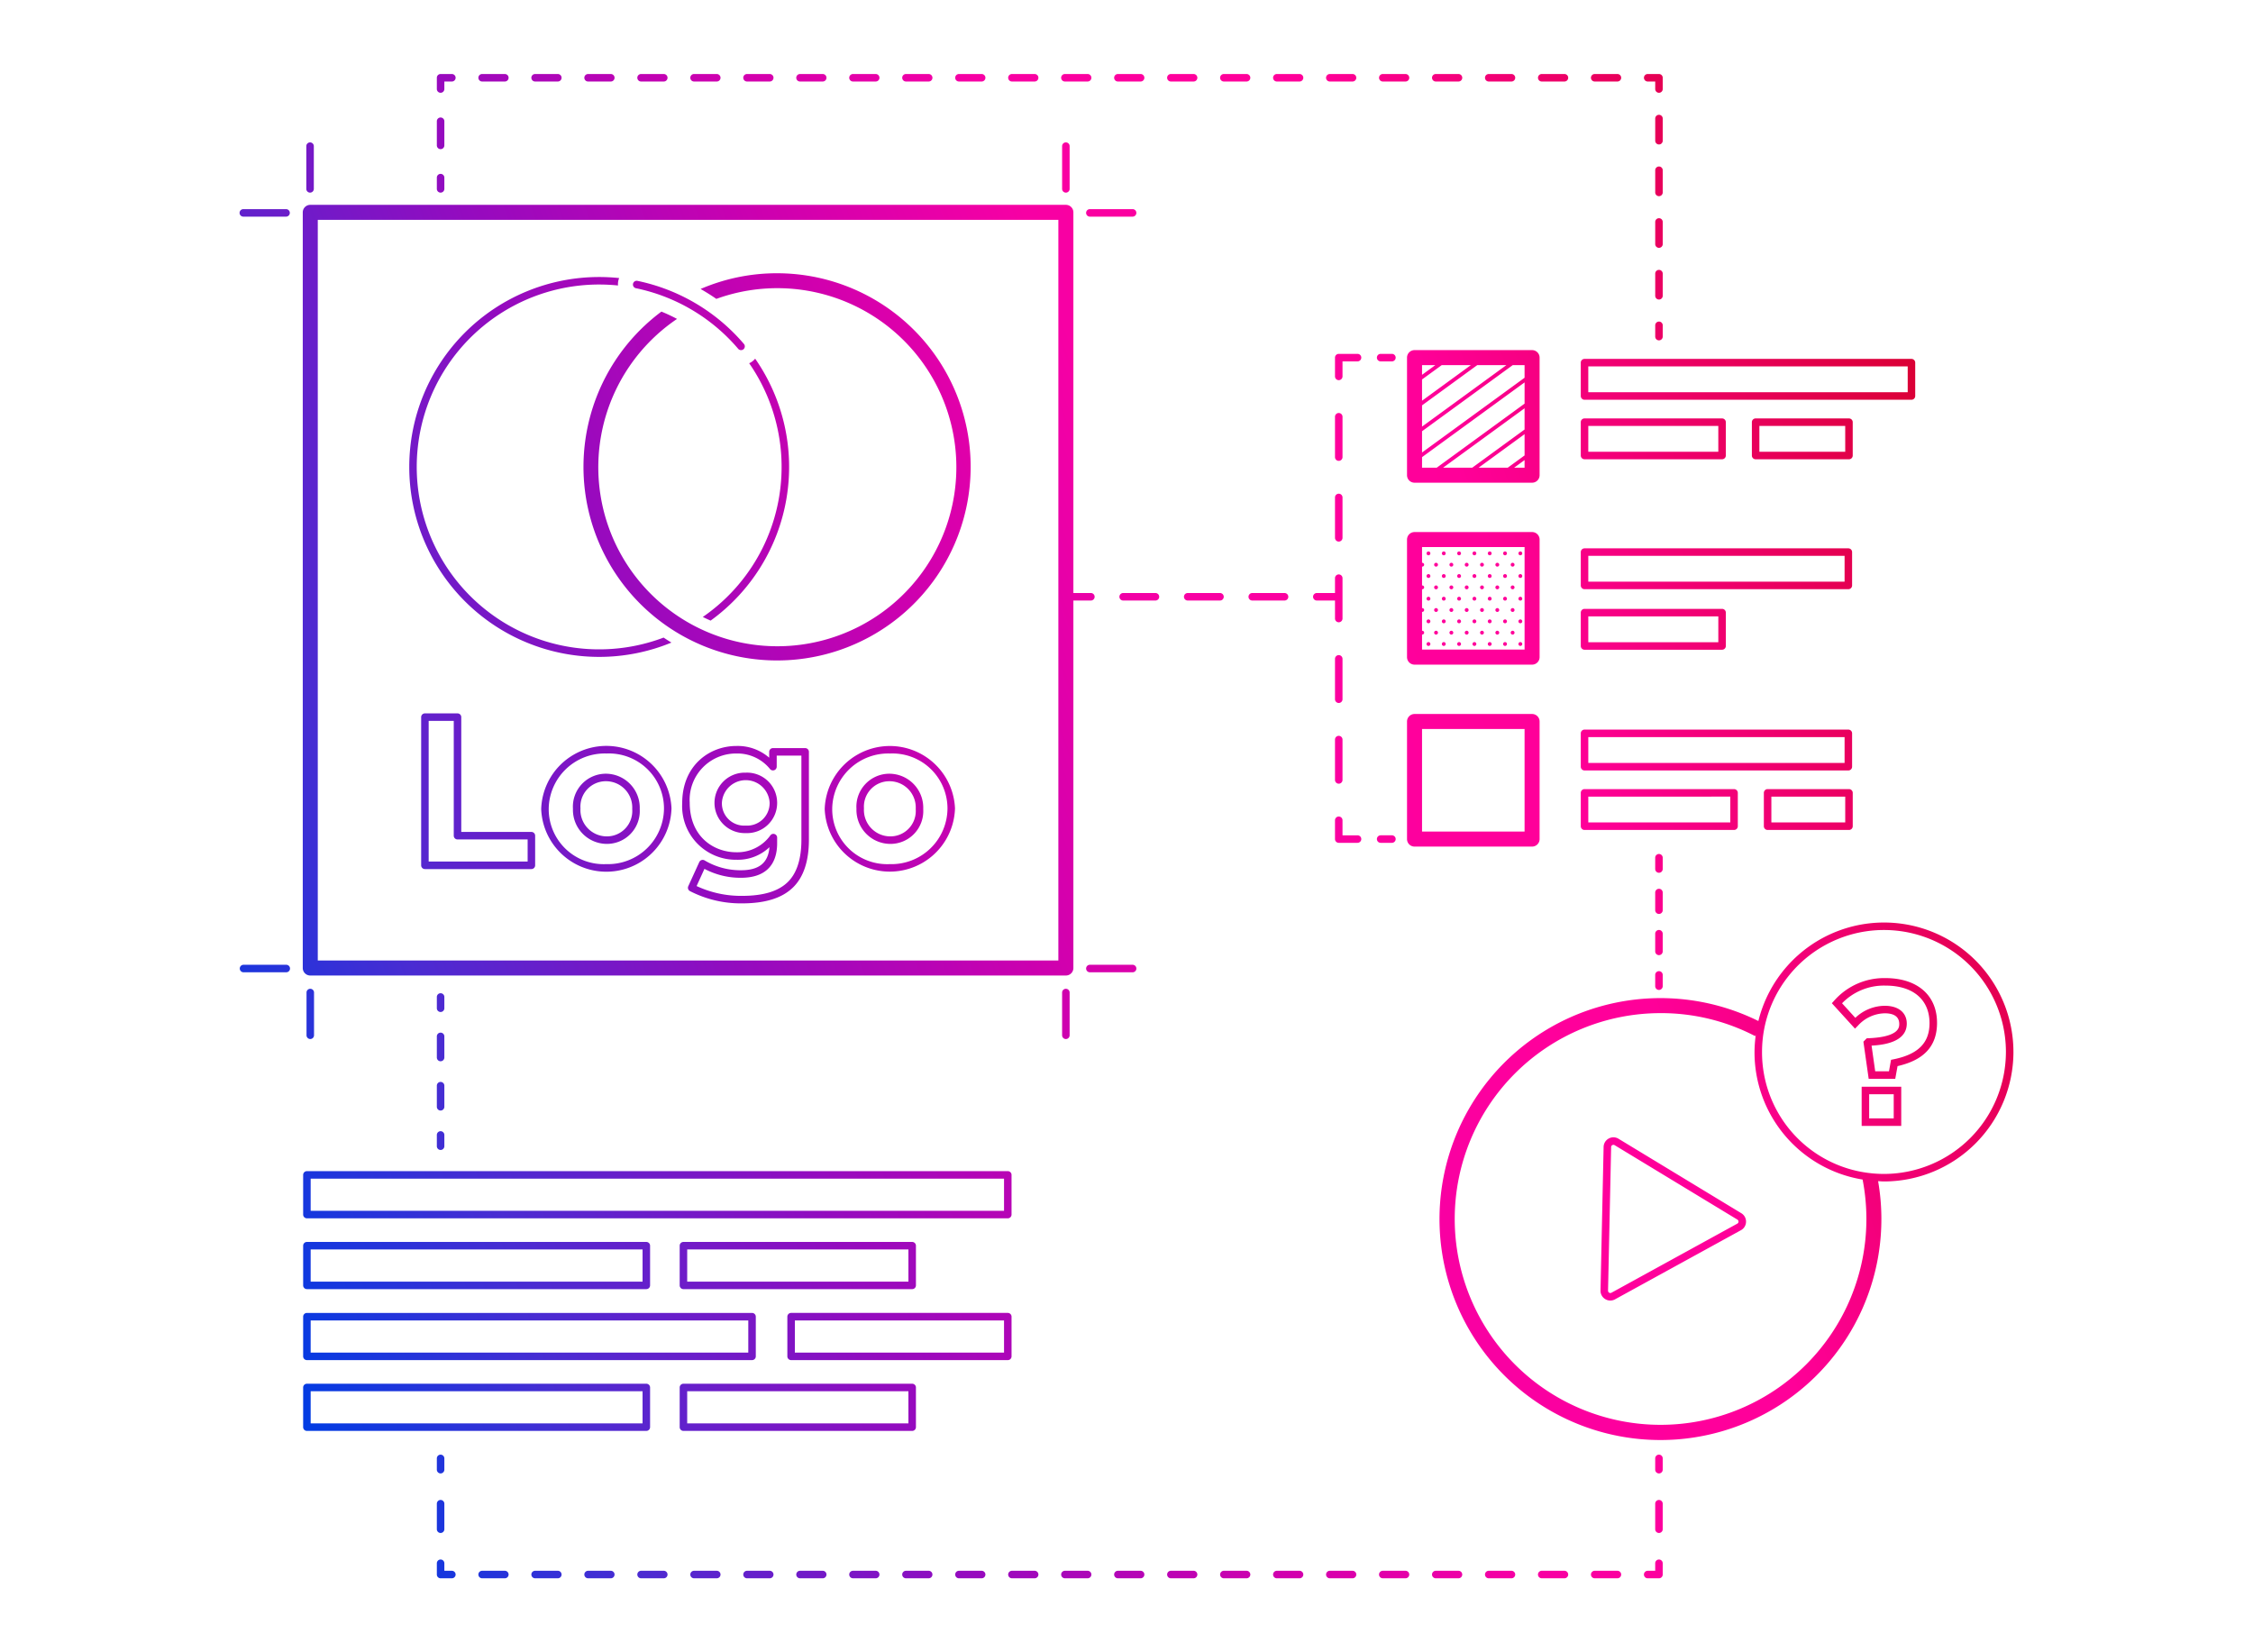 <?xml version="1.0" encoding="UTF-8"?>
<svg xmlns="http://www.w3.org/2000/svg" xmlns:xlink="http://www.w3.org/1999/xlink" viewBox="0 0 300 220">
  <defs>
    <style>.cls-1{fill:url(#Neues_Verlaufsfeld_1);}</style>
    <linearGradient id="Neues_Verlaufsfeld_1" x1="26.25" y1="151.323" x2="261.406" y2="65.733" gradientUnits="userSpaceOnUse">
      <stop offset="0" stop-color="#003ce3"></stop>
      <stop offset="0.137" stop-color="#492cd2"></stop>
      <stop offset="0.302" stop-color="#940bbf"></stop>
      <stop offset="0.452" stop-color="#cd00af"></stop>
      <stop offset="0.582" stop-color="#f700a4"></stop>
      <stop offset="0.686" stop-color="#ff009c"></stop>
      <stop offset="0.751" stop-color="#f09"></stop>
      <stop offset="1" stop-color="#da0035"></stop>
    </linearGradient>
  </defs>
  <g id="one-path-grafiken">
    <path class="cls-1" d="M141.927,18.959a.5.5,0,0,1,.5.5v5.69a.5.5,0,0,1-1,0V19.459A.5.5,0,0,1,141.927,18.959Zm3.195,8.886a.5.5,0,0,0,0,1h5.69a.5.5,0,0,0,0-1ZM93.582,82.148q.514.255,1.042.485a25.252,25.252,0,0,0,5.93-34.878,2.091,2.091,0,0,1-.797.609,24.252,24.252,0,0,1-6.175,33.784ZM79.785,87.463A25.148,25.148,0,0,0,89.405,85.557q-.53-.32-1.042-.663a24.289,24.289,0,1,1-8.578-47.011,24.612,24.612,0,0,1,2.508.129,2.102,2.102,0,0,1,.152-.989,25.659,25.659,0,0,0-2.659-.14,25.29,25.29,0,1,0,0,50.58ZM103.458,36.383A25.641,25.641,0,0,0,93.287,38.477c.717.41,1.419.846,2.097,1.319a23.839,23.839,0,1,1-5.233,2.666,22.312,22.312,0,0,0-2.079-.973,25.777,25.777,0,1,0,15.385-5.105ZM84.68,38.376a24.38,24.38,0,0,1,13.615,8.068.5.5,0,1,0,.762-.648,25.395,25.395,0,0,0-14.176-8.4.5.5,0,0,0-.201.98ZM71.258,111.27v3.946a.5.5,0,0,1-.5.5H56.58a.5.5,0,0,1-.5-.5V95.485a.5.5,0,0,1,.5-.5h4.341a.5.5,0,0,1,.5.5v15.284h9.337A.5.5,0,0,1,71.258,111.27Zm-1,.5H60.921a.5.5,0,0,1-.5-.5V95.985H57.08v18.73H70.258Zm19.155-4.136a8.68,8.68,0,0,1-17.349.113v-.057a8.681,8.681,0,0,1,17.349-.057Zm-1,.057a7.33,7.33,0,0,0-7.646-7.364,7.459,7.459,0,0,0-7.703,7.364v.057a7.318,7.318,0,0,0,7.646,7.307A7.458,7.458,0,0,0,88.413,107.69Zm-3.228,0v.057a4.371,4.371,0,0,1-4.418,4.614,4.527,4.527,0,0,1-4.475-4.671,4.388,4.388,0,0,1,4.418-4.673A4.529,4.529,0,0,1,85.185,107.69Zm-1,0a3.5,3.5,0,0,0-3.475-3.673,3.382,3.382,0,0,0-3.418,3.616,3.514,3.514,0,0,0,3.475,3.728,3.38,3.38,0,0,0,3.418-3.614Zm23.525-7.582v11.696c0,2.811-.694,4.931-2.063,6.302-1.463,1.464-3.709,2.175-6.865,2.175a14.807,14.807,0,0,1-6.914-1.636.5.5,0,0,1-.221-.649L93.113,114.783a.5.5,0,0,1,.7-.228,9.304,9.304,0,0,0,4.855,1.316c2.401,0,3.618-.979,3.791-3.071a6.112,6.112,0,0,1-4.41,1.674,7.139,7.139,0,0,1-7.209-7.546c0-5.011,3.627-7.603,7.209-7.603a6.366,6.366,0,0,1,4.375,1.562v-.78a.5.5,0,0,1,.5-.5h4.286A.5.5,0,0,1,107.711,100.108Zm-1,.5H103.424v1.472a.501.501,0,0,1-.87.337,5.599,5.599,0,0,0-4.505-2.091,6.171,6.171,0,0,0-6.209,6.546c0,4.554,3.219,6.603,6.209,6.603a5.423,5.423,0,0,0,4.548-2.271.493.493,0,0,1,.554-.149.499.499,0,0,1,.33.47v.732c0,3.02-1.664,4.616-4.812,4.616a10.219,10.219,0,0,1-4.867-1.188l-1.045,2.29a13.98,13.98,0,0,0,6.025,1.307c2.878,0,4.892-.615,6.158-1.882,1.175-1.177,1.771-3.059,1.771-5.595Zm-3.229,6.264v.057a4.007,4.007,0,0,1-4.19,3.995,4.025,4.025,0,1,1,0-8.046A4.006,4.006,0,0,1,103.481,106.872Zm-1,0a3.183,3.183,0,0,0-6.355,0,2.963,2.963,0,0,0,3.165,3.052,2.996,2.996,0,0,0,3.19-2.995Zm24.682.762a8.68,8.68,0,0,1-17.348.113v-.057a8.681,8.681,0,0,1,17.348-.057Zm-1,.057a7.33,7.33,0,0,0-7.646-7.364,7.458,7.458,0,0,0-7.702,7.364v.057a7.318,7.318,0,0,0,7.646,7.307A7.458,7.458,0,0,0,126.163,107.69Zm-3.228,0v.057a4.371,4.371,0,0,1-4.418,4.614,4.527,4.527,0,0,1-4.475-4.671,4.388,4.388,0,0,1,4.418-4.673A4.529,4.529,0,0,1,122.935,107.69Zm-1,0a3.5,3.5,0,0,0-3.475-3.673,3.382,3.382,0,0,0-3.418,3.616,3.514,3.514,0,0,0,3.475,3.728,3.38,3.38,0,0,0,3.418-3.614ZM40.315,128.888V28.275a.999.999,0,0,1,1-1H141.927a.999.999,0,0,1,1,1V78.959h2.331a.5.5,0,0,1,0,1h-2.331V128.888a.999.999,0,0,1-1,1H41.315A.999.999,0,0,1,40.315,128.888Zm2-1h98.612V29.275H42.315ZM41.287,25.649a.5.5,0,0,0,.5-.5V19.459a.5.5,0,0,0-1,0v5.69A.5.5,0,0,0,41.287,25.649ZM32.401,28.845h5.69a.5.5,0,0,0,0-1H32.401a.5.5,0,0,0,0,1ZM232.494,162.683a1.292,1.292,0,0,1-.676,1.116h-.001L215.052,173.002a1.291,1.291,0,0,1-1.305-.028,1.293,1.293,0,0,1-.629-1.144l.412-19.121a1.307,1.307,0,0,1,1.982-1.089l16.353,9.917A1.293,1.293,0,0,1,232.494,162.683Zm-1.158.239a.307.307,0,0,0,.012-.53l-16.352-9.916a.298.298,0,0,0-.157-.046.318.318,0,0,0-.148.039.3.3,0,0,0-.159.262l-.412,19.12a.306.306,0,0,0,.453.274l16.765-9.203Zm36.764-22.852A17.257,17.257,0,0,1,250.861,157.308c-.26,0-.519-.028-.78-.039a29.42,29.42,0,1,1-15.943-21.324,17.23,17.23,0,0,1,33.961,4.126Zm-19.579,22.234a27.594,27.594,0,0,0-.505-5.25,17.162,17.162,0,0,1-14.391-16.986,17.4,17.4,0,0,1,.167-2.269l-.081.157a27.103,27.103,0,0,0-12.598-3.06,27.408,27.408,0,1,0,27.408,27.408Zm.646-5.685-.006.062h0Zm17.933-16.55a16.239,16.239,0,0,0-32.182-3.088l-0-0a16.347,16.347,0,0,0-.294,3.086,16.181,16.181,0,0,0,14.583,16.154l-0.0.002c.548.055,1.104.083,1.654.083A16.256,16.256,0,0,0,267.099,140.07Zm-9.172-3.886c0,3.091-1.721,4.965-5.259,5.767l-.304,1.688h-3.539l-.702-4.941.443-.45.198-.008c4.132-.162,4.132-1.469,4.132-1.898,0-1.184-1.046-1.422-1.924-1.422a4.931,4.931,0,0,0-3.601,1.671l-.37.37-3.081-3.383.305-.337a8.865,8.865,0,0,1,6.826-3.009C255.293,130.231,257.927,132.513,257.927,136.185Zm-1,.052c0-3.153-2.196-5.005-5.875-5.005A7.765,7.765,0,0,0,245.28,133.583l1.767,1.94a5.746,5.746,0,0,1,3.927-1.604c1.804,0,2.924.908,2.924,2.371,0,2.497-3.166,2.85-4.688,2.931l.484,3.418H251.529l.275-1.529.333-.067C255.405,140.384,256.927,138.856,256.927,136.236Zm-9.037,8.457h5.269v5.216h-5.269Zm1,4.216h3.269v-3.216h-3.269ZM205.007,71.842V87.495a.999.999,0,0,1-1,1H188.353a.999.999,0,0,1-1-1V71.842a.999.999,0,0,1,1-1h15.653A.999.999,0,0,1,205.007,71.842Zm-2,1H189.353v2.102c.01-.001.016-.011.026-.011a.255.255,0,0,1,0,.51c-.01,0-.016-.01-.026-.011v2.528c.01-.001.016-.011.026-.011a.255.255,0,0,1,0,.51c-.01,0-.016-.01-.026-.011v2.528c.01-.001.016-.011.026-.011a.255.255,0,0,1,0,.51c-.01,0-.016-.01-.026-.011v2.528c.01-.001.016-.011.026-.011a.255.255,0,0,1,0,.51c-.01,0-.016-.01-.026-.011v2.012h13.653ZM190.209,79.969a.255.255,0,1,0-.255-.255A.255.255,0,0,0,190.209,79.969Zm2.039,0a.255.255,0,1,0-.255-.255A.255.255,0,0,0,192.248,79.969Zm2.039,0a.255.255,0,1,0-.255-.255A.255.255,0,0,0,194.288,79.969Zm2.039,0a.255.255,0,1,0-.255-.255A.255.255,0,0,0,196.327,79.969Zm2.039,0a.255.255,0,1,0-.255-.255A.255.255,0,0,0,198.366,79.969Zm2.039,0a.255.255,0,1,0-.255-.255A.255.255,0,0,0,200.405,79.969Zm2.039,0a.255.255,0,1,0-.255-.255A.255.255,0,0,0,202.445,79.969ZM191.219,81.477a.255.255,0,1,0-.255-.255A.255.255,0,0,0,191.219,81.477Zm2.039,0a.255.255,0,1,0-.255-.255A.255.255,0,0,0,193.259,81.477Zm2.039,0a.255.255,0,1,0-.255-.255A.255.255,0,0,0,195.298,81.477Zm2.039,0a.255.255,0,1,0-.255-.255A.255.255,0,0,0,197.337,81.477Zm2.039,0a.255.255,0,1,0-.255-.255A.255.255,0,0,0,199.376,81.477Zm2.039,0a.255.255,0,1,0-.255-.255A.255.255,0,0,0,201.416,81.477ZM190.209,82.986a.255.255,0,1,0-.255-.255A.255.255,0,0,0,190.209,82.986Zm2.039,0a.255.255,0,1,0-.255-.255A.255.255,0,0,0,192.248,82.986Zm2.039,0a.255.255,0,1,0-.255-.255A.255.255,0,0,0,194.288,82.986Zm2.039,0a.255.255,0,1,0-.255-.255A.255.255,0,0,0,196.327,82.986Zm2.039,0a.255.255,0,1,0-.255-.255A.255.255,0,0,0,198.366,82.986Zm2.039,0a.255.255,0,1,0-.255-.255A.255.255,0,0,0,200.405,82.986Zm2.039,0a.255.255,0,1,0-.255-.255A.255.255,0,0,0,202.445,82.986ZM191.219,84.494a.255.255,0,1,0-.255-.255A.255.255,0,0,0,191.219,84.494Zm2.039,0a.255.255,0,1,0-.255-.255A.255.255,0,0,0,193.259,84.494Zm2.039,0a.255.255,0,1,0-.255-.255A.255.255,0,0,0,195.298,84.494Zm2.039,0a.255.255,0,1,0-.255-.255A.255.255,0,0,0,197.337,84.494Zm2.039,0a.255.255,0,1,0-.255-.255A.255.255,0,0,0,199.376,84.494Zm2.039,0a.255.255,0,1,0-.255-.255A.255.255,0,0,0,201.416,84.494ZM190.209,86.003a.255.255,0,1,0-.255-.255A.255.255,0,0,0,190.209,86.003Zm2.039,0a.255.255,0,1,0-.255-.255A.255.255,0,0,0,192.248,86.003Zm2.039,0a.255.255,0,1,0-.255-.255A.255.255,0,0,0,194.288,86.003Zm2.039,0a.255.255,0,1,0-.255-.255A.255.255,0,0,0,196.327,86.003Zm2.039,0a.255.255,0,1,0-.255-.255A.255.255,0,0,0,198.366,86.003Zm2.039,0a.255.255,0,1,0-.255-.255A.255.255,0,0,0,200.405,86.003Zm2.039,0a.255.255,0,1,0-.255-.255A.255.255,0,0,0,202.445,86.003ZM190.209,73.935a.255.255,0,1,0-.255-.255A.255.255,0,0,0,190.209,73.935Zm2.039,0a.255.255,0,1,0-.255-.255A.255.255,0,0,0,192.248,73.935Zm2.039,0a.255.255,0,1,0-.255-.255A.255.255,0,0,0,194.288,73.935Zm2.039,0a.255.255,0,1,0-.255-.255A.255.255,0,0,0,196.327,73.935Zm2.039,0a.255.255,0,1,0-.255-.255A.255.255,0,0,0,198.366,73.935Zm2.039,0a.255.255,0,1,0-.255-.255A.255.255,0,0,0,200.405,73.935Zm2.039,0a.255.255,0,1,0-.255-.255A.255.255,0,0,0,202.445,73.935ZM191.219,75.444a.255.255,0,1,0-.255-.255A.255.255,0,0,0,191.219,75.444Zm2.039,0a.255.255,0,1,0-.255-.255A.255.255,0,0,0,193.259,75.444Zm2.039,0a.255.255,0,1,0-.255-.255A.255.255,0,0,0,195.298,75.444Zm2.039,0a.255.255,0,1,0-.255-.255A.255.255,0,0,0,197.337,75.444Zm2.039,0a.255.255,0,1,0-.255-.255A.255.255,0,0,0,199.376,75.444Zm2.039,0a.255.255,0,1,0-.255-.255A.255.255,0,0,0,201.416,75.444ZM190.209,76.952a.255.255,0,1,0-.255-.255A.255.255,0,0,0,190.209,76.952Zm2.039,0a.255.255,0,1,0-.255-.255A.255.255,0,0,0,192.248,76.952Zm2.039,0a.255.255,0,1,0-.255-.255A.255.255,0,0,0,194.288,76.952Zm2.039,0a.255.255,0,1,0-.255-.255A.255.255,0,0,0,196.327,76.952Zm2.039,0a.255.255,0,1,0-.255-.255A.255.255,0,0,0,198.366,76.952Zm2.039,0a.255.255,0,1,0-.255-.255A.255.255,0,0,0,200.405,76.952Zm2.039,0a.255.255,0,1,0-.255-.255A.255.255,0,0,0,202.445,76.952ZM191.219,78.461a.255.255,0,1,0-.255-.255A.255.255,0,0,0,191.219,78.461Zm2.039,0a.255.255,0,1,0-.255-.255A.255.255,0,0,0,193.259,78.461Zm2.039,0a.255.255,0,1,0-.255-.255A.255.255,0,0,0,195.298,78.461Zm2.039,0a.255.255,0,1,0-.255-.255A.255.255,0,0,0,197.337,78.461Zm2.039,0a.255.255,0,1,0-.255-.255A.255.255,0,0,0,199.376,78.461Zm2.039,0a.255.255,0,1,0-.255-.255A.255.255,0,0,0,201.416,78.461Zm2.591,34.26H188.353a.999.999,0,0,1-1-1V96.067a.999.999,0,0,1,1-1h15.653a.999.999,0,0,1,1,1V111.721A.999.999,0,0,1,204.007,112.721Zm-1-15.653H189.353V110.721h13.653Zm7.484-44.34V48.287a.5.5,0,0,1,.5-.5h43.533a.5.5,0,0,1,.5.5v4.44a.5.5,0,0,1-.5.5h-43.533A.5.5,0,0,1,210.491,52.728Zm1-.5h42.533V48.787h-42.533Zm-1,8.424V56.212a.5.5,0,0,1,.5-.5h18.314a.5.5,0,0,1,.5.5v4.439a.5.5,0,0,1-.5.5H210.991A.5.5,0,0,1,210.491,60.651Zm1-.5h17.314V56.712H211.491Zm34.712-4.439a.5.5,0,0,1,.5.5v4.439a.5.5,0,0,1-.5.5H233.772a.5.5,0,0,1-.5-.5V56.212a.5.5,0,0,1,.5-.5Zm-.5,1H234.272v3.439h11.431ZM210.491,77.95V73.511a.5.5,0,0,1,.5-.5h35.127a.5.5,0,0,1,.5.5V77.95a.5.5,0,0,1-.5.5H210.991A.5.5,0,0,1,210.491,77.95Zm1-.5h34.127V74.011H211.491Zm-1,8.56V81.569a.5.5,0,0,1,.5-.5h18.314a.5.5,0,0,1,.5.5v4.44a.5.5,0,0,1-.5.5H210.991A.5.5,0,0,1,210.491,86.01Zm1-.5h17.314V82.069H211.491Zm-1,16.574V97.644a.5.5,0,0,1,.5-.5h35.127a.5.5,0,0,1,.5.5V102.084a.5.5,0,0,1-.5.5H210.991A.5.5,0,0,1,210.491,102.084Zm1-.5h34.127V98.144H211.491Zm-1,8.424v-4.439a.5.5,0,0,1,.5-.5h19.909a.5.5,0,0,1,.5.5v4.439a.5.5,0,0,1-.5.5H210.991A.5.5,0,0,1,210.491,110.008Zm1-.5h18.909v-3.439H211.491Zm35.212-3.939v4.439a.5.5,0,0,1-.5.5H235.367a.5.5,0,0,1-.5-.5v-4.439a.5.5,0,0,1,.5-.5h10.836A.5.5,0,0,1,246.703,105.568Zm-1,.5h-9.836v3.439h9.836ZM134.193,162.217H40.867a.5.5,0,0,1-.5-.5v-5.282a.5.5,0,0,1,.5-.5h93.326a.5.5,0,0,1,.5.5v5.282A.5.5,0,0,1,134.193,162.217Zm-.5-5.282H41.367v4.282h92.326Zm-93.326,14.21V165.862a.5.5,0,0,1,.5-.5H86.062a.5.5,0,0,1,.5.5v5.282a.5.5,0,0,1-.5.5H40.867A.5.5,0,0,1,40.367,171.145Zm1-.5H85.562V166.362H41.367Zm-1,4.668a.5.5,0,0,1,.5-.5h59.272a.5.5,0,0,1,.5.5v5.282a.5.5,0,0,1-.5.5H40.867a.5.5,0,0,1-.5-.5Zm1,4.782H99.639V175.812H41.367Zm44.695,10.427H40.867a.5.5,0,0,1-.5-.5v-5.282a.5.5,0,0,1,.5-.5H86.062a.5.5,0,0,1,.5.5v5.282A.5.5,0,0,1,86.062,190.521Zm-.5-5.282H41.367v4.282H85.562Zm35.899-13.595H91.004a.5.5,0,0,1-.5-.5V165.862a.5.5,0,0,1,.5-.5h30.458a.5.5,0,0,1,.5.5v5.282A.5.5,0,0,1,121.462,171.645Zm-.5-5.282H91.504v4.282h29.458Zm13.231,14.732H105.34a.5.5,0,0,1-.5-.5V175.312a.5.5,0,0,1,.5-.5h28.854a.5.5,0,0,1,.5.5v5.282A.5.5,0,0,1,134.193,181.095Zm-.5-5.282H105.84v4.282h27.854Zm-12.231,14.709H91.004a.5.5,0,0,1-.5-.5v-5.282a.5.5,0,0,1,.5-.5h30.458a.5.5,0,0,1,.5.5v5.282A.5.5,0,0,1,121.462,190.521Zm-.5-5.282H91.504v4.282h29.458Zm67.392-138.622h15.653a.999.999,0,0,1,1,1V63.271a.999.999,0,0,1-1,1H188.353a.999.999,0,0,1-1-1V47.617A.999.999,0,0,1,188.353,46.617Zm14.653,14.639-1.391,1.014h1.391Zm0-3.448-6.121,4.462H200.766l2.241-1.633Zm0-3.447-10.85,7.91h3.88l6.97-5.082Zm-13.653-4.456,1.766-1.287h-1.766Zm0,3.448,6.495-4.735h-3.88l-2.615,1.906Zm0,3.447,11.225-8.182h-3.88l-7.345,5.354Zm0,3.447,13.653-9.952V48.617h-1.579l-12.074,8.801Zm0,2.024h1.954l11.7-8.529V50.914l-13.653,9.952Zm-47.926,69.883v5.69a.5.5,0,0,0,1,0v-5.69a.5.5,0,0,0-1,0ZM41.315,138.344a.5.5,0,0,0,.5-.5v-5.69a.5.5,0,0,0-1,0v5.69A.5.5,0,0,0,41.315,138.344ZM38.119,128.457H32.428a.5.5,0,0,0,0,1h5.69a.5.5,0,1,0,0-1Zm106.504.5a.5.5,0,0,0,.5.5h5.69a.5.5,0,0,0,0-1h-5.69A.5.5,0,0,0,144.623,128.957Zm39.219-80.84h1.5a.5.5,0,0,0,0-1h-1.5a.5.5,0,0,0,0,1Zm-3.079-1h-2.5a.5.5,0,0,0-.5.5v2.5a.5.5,0,0,0,1,0v-2h2a.5.5,0,0,0,0-1Zm-2.5,18.619a.5.5,0,0,0-.5.5v5.373a.5.5,0,1,0,1,0V66.236A.5.5,0,0,0,178.262,65.736Zm.5-10.246a.5.5,0,0,0-1,0v5.373a.5.5,0,0,0,1,0Zm-1,26.865a.5.5,0,0,0,1,0v-5.373a.5.5,0,0,0-1,0V78.959h-2.42a.5.5,0,0,0,0,1h2.42Zm1,5.373a.5.5,0,1,0-1,0v5.373a.5.5,0,1,0,1,0Zm-.5,10.246a.5.5,0,0,0-.5.5v5.373a.5.5,0,0,0,1,0V98.475A.5.5,0,0,0,178.262,97.975Zm2.5,13.246h-2v-2a.5.5,0,0,0-1,0v2.5a.5.5,0,0,0,.5.5h2.5a.5.5,0,0,0,0-1Zm4.579,1a.5.5,0,0,0,0-1h-1.5a.5.5,0,0,0,0,1ZM162.949,79.459a.5.5,0,0,0-.5-.5h-4.298a.5.5,0,0,0,0,1h4.298A.5.5,0,0,0,162.949,79.459Zm8.596,0a.5.5,0,0,0-.5-.5h-4.298a.5.5,0,0,0,0,1h4.298A.5.5,0,0,0,171.545,79.459Zm-17.691-.5h-4.298a.5.5,0,0,0,0,1h4.298a.5.5,0,0,0,0-1ZM58.168,152.615a.5.5,0,0,0,1,0v-1.5a.5.5,0,0,0-1,0Zm0-11.81a.5.5,0,0,0,1,0v-2.812a.5.5,0,0,0-1,0Zm0,6.561a.5.5,0,0,0,1,0v-2.812a.5.5,0,0,0-1,0Zm.5-12.621a.5.5,0,0,0,.5-.5v-1.5a.5.5,0,0,0-1,0v1.5A.5.5,0,0,0,58.668,134.745Zm162.232,58.938a.5.5,0,0,0-.5.5v1.5a.5.5,0,0,0,1,0v-1.5A.5.5,0,0,0,220.9,193.683Zm0,6.032a.5.5,0,0,0-.5.5v3.399a.5.5,0,0,0,1,0v-3.399A.5.5,0,0,0,220.9,199.715Zm0,7.931a.5.5,0,0,0-.5.5v1h-1a.5.5,0,0,0,0,1h1.5a.5.5,0,0,0,.5-.5v-1.5A.5.5,0,0,0,220.9,207.646Zm-111.35,1.5H106.527a.5.5,0,0,0,0,1h3.023a.5.5,0,0,0,0-1Zm-7.055,0H99.472a.5.5,0,0,0,0,1h3.023a.5.5,0,0,0,0-1Zm14.108,0h-3.022a.5.5,0,0,0,0,1h3.022a.5.5,0,1,0,0-1Zm-21.163,0H92.418a.5.5,0,0,0,0,1H95.441a.5.5,0,0,0,0-1Zm28.218,0h-3.023a.5.5,0,0,0,0,1h3.023a.5.5,0,0,0,0-1Zm7.055,0h-3.023a.5.5,0,1,0,0,1h3.023a.5.5,0,0,0,0-1Zm-42.327,0H85.363a.5.5,0,0,0,0,1h3.023a.5.5,0,1,0,0-1Zm-21.164,0H64.199a.5.5,0,0,0,0,1h3.023a.5.5,0,0,0,0-1Zm7.055,0H71.254a.5.5,0,0,0,0,1H74.277a.5.5,0,0,0,0-1Zm7.055,0H78.308a.5.5,0,0,0,0,1h3.023a.5.5,0,0,0,0-1Zm91.71,0h-3.023a.5.5,0,0,0,0,1h3.023a.5.5,0,0,0,0-1Zm7.055,0h-3.023a.5.5,0,1,0,0,1h3.023a.5.5,0,1,0,0-1Zm35.272,0H212.345a.5.5,0,1,0,0,1h3.023a.5.5,0,1,0,0-1Zm-7.055,0h-3.023a.5.5,0,0,0,0,1h3.023a.5.5,0,0,0,0-1Zm-70.546,0h-3.023a.5.5,0,1,0,0,1h3.023a.5.5,0,1,0,0-1Zm56.437,0h-3.023a.5.5,0,0,0,0,1h3.023a.5.5,0,0,0,0-1Zm-7.055,0h-3.023a.5.5,0,1,0,0,1h3.023a.5.5,0,1,0,0-1Zm-35.272,0h-3.023a.5.5,0,1,0,0,1h3.023a.5.5,0,1,0,0-1Zm7.055,0h-3.023a.5.5,0,0,0,0,1h3.023a.5.5,0,0,0,0-1Zm7.055,0h-3.023a.5.5,0,1,0,0,1H165.987a.5.5,0,1,0,0-1Zm35.272,0H198.236a.5.5,0,0,0,0,1h3.023a.5.5,0,0,0,0-1Zm-56.437,0H141.799a.5.5,0,0,0,0,1h3.023a.5.5,0,0,0,0-1Zm-84.655,0h-1v-1a.5.5,0,0,0-1,0v1.5a.5.5,0,0,0,.5.5h1.5a.5.5,0,1,0,0-1Zm-1.5-9.432a.5.5,0,0,0-.5.5v3.399a.5.5,0,0,0,1,0v-3.399A.5.5,0,0,0,58.668,199.714Zm.5-5.531a.5.5,0,0,0-1,0v1.5a.5.5,0,0,0,1,0Zm162.232-79.977a.5.5,0,1,0-1,0v1.5a.5.5,0,0,0,1,0Zm0,10.117a.5.5,0,0,0-1,0v2.351a.5.5,0,0,0,1,0Zm0-5.483a.5.5,0,0,0-1,0v2.351a.5.5,0,1,0,1,0Zm-.5,10.467a.5.5,0,0,0-.5.5v1.5a.5.5,0,0,0,1,0v-1.5A.5.5,0,0,0,220.9,129.307ZM58.668,25.649a.5.5,0,0,0,.5-.5v-1.5a.5.5,0,0,0-1,0v1.5A.5.5,0,0,0,58.668,25.649Zm0-5.789a.5.5,0,0,0,.5-.5v-3.217a.5.5,0,1,0-1,0v3.217A.5.5,0,0,0,58.668,19.86Zm0-7.506a.5.5,0,0,0,.5-.5v-1h1a.5.5,0,0,0,0-1h-1.5a.5.5,0,0,0-.5.5v1.5A.5.5,0,0,0,58.668,12.354Zm5.531-1.5h3.023a.5.5,0,0,0,0-1H64.199a.5.5,0,0,0,0,1Zm28.219,0H95.441a.5.5,0,0,0,0-1H92.418a.5.5,0,0,0,0,1Zm-7.055,0h3.023a.5.5,0,0,0,0-1H85.363a.5.5,0,0,0,0,1Zm-14.109,0H74.277a.5.5,0,0,0,0-1H71.254a.5.5,0,0,0,0,1Zm28.218,0h3.023a.5.5,0,0,0,0-1H99.471a.5.5,0,0,0,0,1Zm-21.163,0h3.023a.5.5,0,0,0,0-1H78.308a.5.5,0,0,0,0,1Zm134.037,0h3.023a.5.5,0,0,0,0-1H212.345a.5.5,0,0,0,0,1Zm-84.655,0h3.023a.5.5,0,0,0,0-1h-3.023a.5.5,0,0,0,0,1Zm14.109,0h3.023a.5.5,0,0,0,0-1H141.799a.5.5,0,0,0,0,1Zm-7.055,0h3.023a.5.5,0,0,0,0-1h-3.023a.5.5,0,0,0,0,1Zm-21.164,0h3.023a.5.5,0,0,0,0-1h-3.023a.5.5,0,0,0,0,1Zm7.055,0h3.023a.5.5,0,1,0,0-1h-3.023a.5.5,0,0,0,0,1Zm-14.109,0h3.023a.5.5,0,0,0,0-1h-3.023a.5.5,0,0,0,0,1Zm91.71,0h3.023a.5.5,0,0,0,0-1H198.236a.5.5,0,0,0,0,1Zm-35.272,0H165.986a.5.5,0,0,0,0-1h-3.022a.5.5,0,0,0,0,1Zm7.054,0h3.023a.5.5,0,0,0,0-1h-3.023a.5.5,0,0,0,0,1Zm7.055,0h3.023a.5.5,0,0,0,0-1H177.072a.5.5,0,0,0,0,1Zm-21.163,0h3.023a.5.5,0,0,0,0-1h-3.023a.5.5,0,0,0,0,1Zm-7.055,0h3.023a.5.5,0,0,0,0-1h-3.023a.5.5,0,0,0,0,1Zm35.272,0h3.023a.5.5,0,0,0,0-1h-3.023a.5.5,0,0,0,0,1Zm21.164,0h3.023a.5.5,0,0,0,0-1h-3.023a.5.5,0,0,0,0,1Zm-14.109,0h3.023a.5.5,0,0,0,0-1h-3.023a.5.5,0,0,0,0,1Zm28.219,0h1v1a.5.5,0,0,0,1,0v-1.5a.5.5,0,0,0-.5-.5h-1.5a.5.5,0,0,0,0,1Zm2,4.933a.5.5,0,0,0-1,0v2.949a.5.5,0,1,0,1,0Zm0,6.882a.5.5,0,1,0-1,0v2.95a.5.5,0,0,0,1,0Zm0,13.765a.5.5,0,0,0-1,0v2.949a.5.5,0,0,0,1,0Zm0-6.882a.5.5,0,0,0-1,0V32.501a.5.5,0,0,0,1,0Zm-.5,13.265a.5.5,0,0,0-.5.5v1.5a.5.5,0,0,0,1,0v-1.5A.5.5,0,0,0,220.9,42.816Z"></path>
  </g>
</svg>
